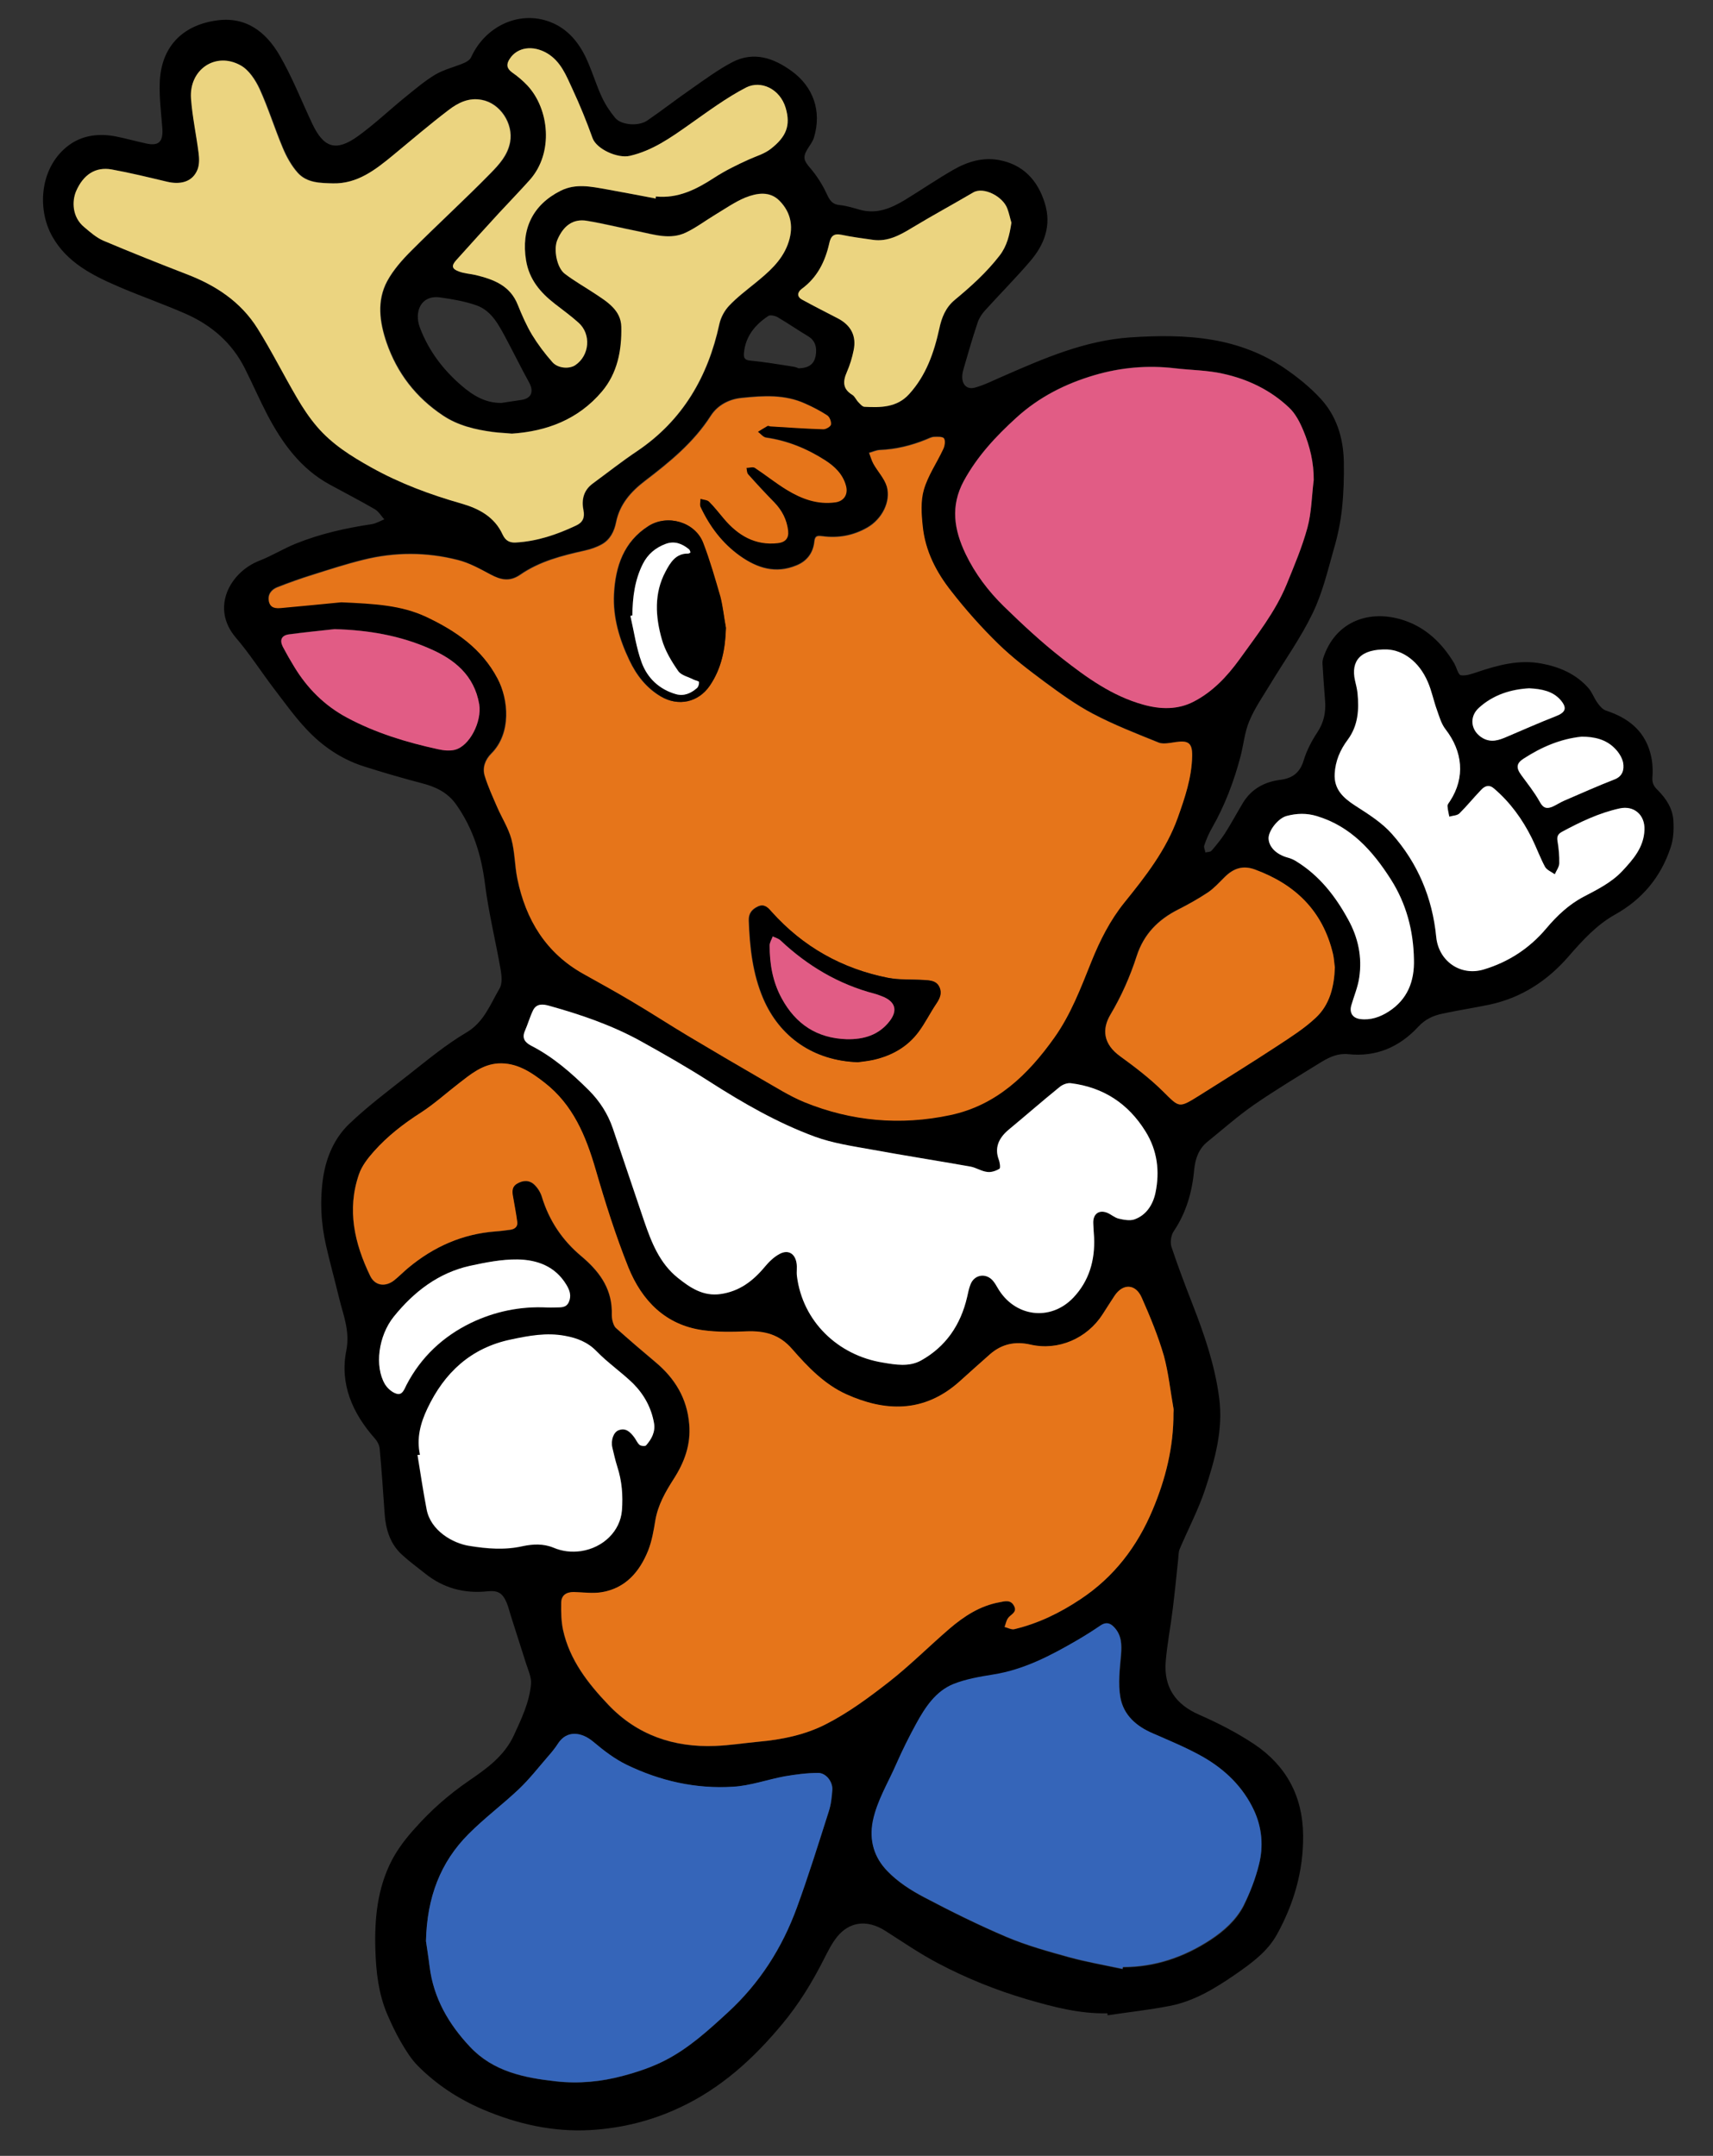 <?xml version="1.0" encoding="UTF-8" standalone="no"?>
<!-- Created with Inkscape (http://www.inkscape.org/) -->

<svg
   xmlns:dc="http://purl.org/dc/elements/1.1/"
   xmlns:cc="http://creativecommons.org/ns#"
   xmlns:rdf="http://www.w3.org/1999/02/22-rdf-syntax-ns#"
   xmlns:svg="http://www.w3.org/2000/svg"
   xmlns="http://www.w3.org/2000/svg"
   xmlns:sodipodi="http://sodipodi.sourceforge.net/DTD/sodipodi-0.dtd"
   xmlns:inkscape="http://www.inkscape.org/namespaces/inkscape"
   version="1.1"
   id="svg2"
   width="240"
   height="302"
   viewBox="0 0 240 302"
   sodipodi:docname="Horobe.svg"
   inkscape:version="0.92.3 (2405546, 2018-03-11)">
  <rect x="0" y="0" width="240" height="302" fill="#333333" stroke="none"/>
  <defs
     id="defs6" />
  <sodipodi:namedview
     pagecolor="#ffffff"
     bordercolor="#666666"
     borderopacity="1"
     objecttolerance="10"
     gridtolerance="10"
     guidetolerance="10"
     inkscape:pageopacity="0"
     inkscape:pageshadow="2"
     inkscape:window-width="1920"
     inkscape:window-height="1017"
     id="namedview4"
     showgrid="false"
     inkscape:zoom="2.210294"
     inkscape:cx="120"
     inkscape:cy="151"
     inkscape:window-x="-8"
     inkscape:window-y="-8"
     inkscape:window-maximized="1"
     inkscape:current-layer="svg2" />
  <g
     transform="matrix(2.317,0,0,2.353,3.54,-0.57)"
     id="XMLID_3_">
    <g
       id="g48">
      <path
         d="m 99.66,49.14 c 0.03,0.52 0,1.08 -0.17,1.56 -0.59,1.76 -1.72,3.09 -3.36,3.99 -1.11,0.61 -1.97,1.54 -2.8,2.48 -1.3,1.48 -2.89,2.49 -4.83,2.89 -0.93,0.19 -1.88,0.33 -2.81,0.53 -0.55,0.11 -1.04,0.33 -1.46,0.78 -1.14,1.21 -2.55,1.81 -4.23,1.63 -0.61,-0.06 -1.11,0.16 -1.6,0.45 -1.38,0.84 -2.77,1.66 -4.11,2.57 -0.98,0.67 -1.88,1.46 -2.8,2.19 -0.54,0.43 -0.74,1.01 -0.81,1.68 -0.12,1.32 -0.48,2.55 -1.24,3.66 -0.16,0.24 -0.22,0.65 -0.13,0.93 0.39,1.15 0.83,2.29 1.28,3.43 0.71,1.79 1.34,3.6 1.6,5.53 0.26,1.93 -0.26,3.71 -0.85,5.48 -0.41,1.21 -1.02,2.35 -1.53,3.53 -0.09,0.2 -0.07,0.44 -0.1,0.66 -0.1,0.96 -0.2,1.93 -0.32,2.89 -0.13,1.06 -0.34,2.1 -0.43,3.16 -0.12,1.52 0.58,2.54 2.01,3.16 1.16,0.5 2.31,1.08 3.36,1.77 1.91,1.27 2.92,3.08 2.94,5.42 0.02,2.12 -0.56,4.07 -1.58,5.89 -0.58,1.04 -1.56,1.73 -2.51,2.38 -1.22,0.83 -2.5,1.6 -3.97,1.88 -1.24,0.24 -2.51,0.37 -3.76,0.56 0,-0.04 -0.01,-0.08 -0.02,-0.12 -1.68,0.04 -3.28,-0.38 -4.88,-0.84 -1.86,-0.54 -3.65,-1.25 -5.36,-2.14 -1.1,-0.57 -2.12,-1.26 -3.17,-1.92 -1.21,-0.76 -2.23,-0.47 -2.89,0.3 -0.35,0.41 -0.6,0.92 -0.85,1.4 -0.7,1.36 -1.5,2.65 -2.49,3.82 -1.74,2.07 -3.71,3.84 -6.21,4.99 -1.73,0.8 -3.52,1.23 -5.38,1.34 -2.27,0.13 -4.44,-0.35 -6.54,-1.23 -1.49,-0.63 -2.8,-1.48 -3.93,-2.6 -0.4,-0.4 -0.72,-0.91 -1.01,-1.4 -0.32,-0.54 -0.59,-1.11 -0.84,-1.68 -0.52,-1.21 -0.67,-2.51 -0.71,-3.81 -0.06,-1.86 0.12,-3.68 1,-5.35 0.37,-0.69 0.87,-1.33 1.41,-1.91 0.95,-1.06 2.02,-1.98 3.21,-2.79 1.08,-0.73 2.18,-1.48 2.77,-2.76 0.45,-0.97 0.92,-1.93 1.02,-3.01 0.04,-0.4 -0.17,-0.84 -0.3,-1.24 -0.3,-0.94 -0.61,-1.87 -0.91,-2.81 -0.09,-0.27 -0.15,-0.54 -0.26,-0.8 -0.25,-0.59 -0.54,-0.75 -1.18,-0.68 -1.39,0.14 -2.65,-0.19 -3.75,-1.06 -0.47,-0.37 -0.95,-0.71 -1.39,-1.11 -0.72,-0.64 -0.99,-1.5 -1.06,-2.44 -0.09,-1.3 -0.18,-2.6 -0.3,-3.89 -0.02,-0.21 -0.15,-0.45 -0.3,-0.61 -1.34,-1.49 -2.12,-3.23 -1.72,-5.21 0.24,-1.19 -0.19,-2.14 -0.44,-3.17 -0.25,-1.02 -0.53,-2.02 -0.77,-3.04 -0.32,-1.37 -0.4,-2.76 -0.18,-4.16 0.19,-1.19 0.69,-2.3 1.54,-3.11 1.14,-1.08 2.42,-2.02 3.67,-2.99 1.11,-0.86 2.21,-1.76 3.43,-2.47 1.08,-0.62 1.45,-1.68 2.02,-2.63 0.17,-0.28 0.13,-0.74 0.07,-1.09 -0.3,-1.71 -0.73,-3.4 -0.95,-5.12 -0.22,-1.73 -0.72,-3.32 -1.75,-4.75 -0.52,-0.72 -1.24,-1.05 -2.07,-1.26 -1.2,-0.31 -2.39,-0.65 -3.56,-1.02 C 19.08,45.42 17.93,44.64 16.97,43.62 16.25,42.86 15.64,42.01 15,41.19 14.24,40.2 13.55,39.14 12.73,38.2 c -1.54,-1.78 -0.34,-3.89 1.41,-4.57 0.76,-0.29 1.46,-0.72 2.21,-1.02 1.48,-0.59 3.03,-0.93 4.59,-1.16 0.27,-0.04 0.52,-0.19 0.77,-0.29 -0.19,-0.2 -0.34,-0.47 -0.57,-0.6 -0.89,-0.51 -1.82,-0.98 -2.73,-1.47 -1.75,-0.94 -2.86,-2.45 -3.77,-4.15 -0.48,-0.91 -0.9,-1.86 -1.37,-2.78 C 12.5,20.66 11.28,19.62 9.76,18.95 8.39,18.35 6.96,17.87 5.58,17.28 4.03,16.62 2.52,15.86 1.64,14.33 0.67,12.64 0.9,10.13 2.66,8.87 3.49,8.28 4.49,8.17 5.5,8.37 6.1,8.49 6.69,8.65 7.29,8.78 8.06,8.95 8.34,8.7 8.29,7.9 8.22,6.98 8.1,6.09 8.13,5.2 8.19,3.1 9.43,1.78 11.5,1.47 c 1.82,-0.28 3.04,0.65 3.88,2.07 0.76,1.29 1.32,2.7 1.97,4.06 0.69,1.44 1.43,1.69 2.75,0.76 1.02,-0.72 1.94,-1.59 2.92,-2.37 0.58,-0.46 1.15,-0.94 1.78,-1.31 0.52,-0.3 1.13,-0.44 1.69,-0.67 0.18,-0.07 0.4,-0.2 0.47,-0.36 0.93,-2.01 3.25,-2.94 5.2,-1.91 0.93,0.5 1.51,1.35 1.91,2.31 0.28,0.65 0.49,1.33 0.79,1.96 0.21,0.45 0.49,0.87 0.81,1.25 0.36,0.43 1.4,0.52 1.94,0.16 0.92,-0.62 1.8,-1.3 2.73,-1.93 0.78,-0.54 1.56,-1.1 2.4,-1.54 1.3,-0.67 2.51,-0.26 3.61,0.53 1.31,0.94 1.81,2.38 1.35,3.92 -0.07,0.26 -0.26,0.49 -0.41,0.73 -0.29,0.48 -0.2,0.69 0.16,1.1 0.4,0.46 0.75,0.99 1.01,1.55 0.18,0.38 0.33,0.63 0.78,0.67 0.42,0.04 0.83,0.17 1.23,0.28 1.02,0.28 1.89,-0.09 2.73,-0.59 0.98,-0.59 1.93,-1.23 2.92,-1.79 0.85,-0.48 1.78,-0.76 2.76,-0.58 1.44,0.26 2.34,1.19 2.77,2.57 0.42,1.33 -0.03,2.48 -0.9,3.47 -0.87,1 -1.82,1.94 -2.72,2.92 -0.19,0.2 -0.35,0.45 -0.44,0.71 -0.3,0.88 -0.56,1.76 -0.82,2.65 -0.05,0.17 -0.1,0.33 -0.11,0.5 -0.04,0.53 0.26,0.86 0.76,0.73 0.59,-0.16 1.16,-0.45 1.73,-0.69 2.46,-1.06 4.91,-2.11 7.65,-2.3 1.68,-0.11 3.35,-0.13 5.01,0.15 1.53,0.26 2.98,0.79 4.27,1.64 0.81,0.54 1.6,1.16 2.26,1.87 0.95,1.02 1.36,2.32 1.39,3.71 0.02,0.94 -0.01,1.89 -0.11,2.82 -0.09,0.82 -0.26,1.64 -0.5,2.43 -0.37,1.29 -0.69,2.62 -1.28,3.81 -0.71,1.45 -1.68,2.79 -2.53,4.17 -0.45,0.74 -0.96,1.45 -1.29,2.23 -0.29,0.67 -0.35,1.42 -0.54,2.13 -0.4,1.49 -0.95,2.92 -1.73,4.26 -0.19,0.32 -0.34,0.68 -0.46,1.03 -0.04,0.11 0.05,0.28 0.07,0.41 0.13,-0.03 0.3,-0.02 0.37,-0.1 0.29,-0.33 0.57,-0.67 0.81,-1.03 0.38,-0.59 0.72,-1.21 1.09,-1.82 0.52,-0.84 1.31,-1.25 2.25,-1.37 0.73,-0.09 1.19,-0.41 1.42,-1.15 0.18,-0.59 0.48,-1.16 0.83,-1.68 0.39,-0.58 0.52,-1.19 0.47,-1.86 -0.06,-0.75 -0.12,-1.5 -0.16,-2.25 -0.01,-0.18 0.06,-0.37 0.13,-0.54 0.76,-1.95 2.7,-2.67 4.73,-2.04 1.37,0.43 2.36,1.36 3.1,2.57 0.02,0.03 0.03,0.06 0.04,0.08 0.12,0.22 0.21,0.61 0.36,0.64 0.3,0.05 0.64,-0.07 0.95,-0.17 1.29,-0.43 2.58,-0.78 3.96,-0.52 1.07,0.2 2.04,0.61 2.79,1.43 0.24,0.26 0.36,0.62 0.57,0.91 0.14,0.19 0.32,0.4 0.53,0.46 1.26,0.41 2.25,1.13 2.64,2.44 0.15,0.48 0.19,1.02 0.15,1.52 -0.03,0.36 0.1,0.56 0.32,0.77 0.53,0.52 0.92,1.12 0.95,1.86 z m -1.75,0.51 c 0.04,-0.89 -0.63,-1.46 -1.5,-1.28 -1.25,0.27 -2.39,0.8 -3.51,1.4 -0.21,0.11 -0.31,0.25 -0.26,0.52 0.07,0.45 0.12,0.91 0.11,1.36 -0.01,0.22 -0.17,0.43 -0.27,0.64 -0.2,-0.15 -0.48,-0.25 -0.59,-0.44 -0.3,-0.55 -0.51,-1.15 -0.8,-1.71 -0.57,-1.13 -1.3,-2.14 -2.28,-2.95 -0.3,-0.26 -0.56,-0.16 -0.78,0.07 -0.45,0.46 -0.85,0.96 -1.32,1.41 -0.14,0.13 -0.4,0.13 -0.61,0.19 -0.04,-0.21 -0.1,-0.43 -0.11,-0.64 0,-0.09 0.09,-0.19 0.15,-0.29 0.94,-1.41 0.76,-2.96 -0.26,-4.27 -0.25,-0.32 -0.37,-0.75 -0.52,-1.14 -0.2,-0.56 -0.32,-1.15 -0.56,-1.69 -0.54,-1.23 -1.51,-1.88 -2.44,-1.93 -1.63,-0.05 -2.23,0.68 -1.96,1.85 0.06,0.24 0.12,0.49 0.15,0.74 0.1,0.99 0.04,1.94 -0.59,2.78 -0.45,0.6 -0.75,1.27 -0.79,2.03 -0.05,0.92 0.51,1.43 1.23,1.89 0.78,0.5 1.62,1.01 2.23,1.69 1.56,1.73 2.45,3.8 2.68,6.14 0.15,1.44 1.48,2.34 2.87,1.93 1.49,-0.44 2.76,-1.25 3.78,-2.44 0.65,-0.76 1.36,-1.43 2.26,-1.89 0.83,-0.43 1.68,-0.84 2.34,-1.53 0.67,-0.69 1.31,-1.4 1.35,-2.44 z M 96.1,46.64 c 0.49,-0.19 0.58,-0.59 0.51,-0.99 -0.05,-0.3 -0.26,-0.61 -0.48,-0.84 -0.54,-0.57 -1.26,-0.72 -2.03,-0.72 -1.28,0.13 -2.44,0.62 -3.51,1.31 -0.43,0.28 -0.46,0.54 -0.15,0.96 0.39,0.52 0.82,1.04 1.13,1.61 0.22,0.39 0.44,0.44 0.79,0.28 0.24,-0.11 0.47,-0.26 0.71,-0.36 1.01,-0.42 2.01,-0.86 3.03,-1.25 z m -3.57,-3.75 c 0.61,-0.23 0.73,-0.48 0.3,-0.98 -0.46,-0.53 -1.12,-0.65 -1.89,-0.7 -1.08,0.06 -2.16,0.36 -3.05,1.17 -0.61,0.56 -0.47,1.4 0.25,1.8 0.51,0.28 0.97,0.12 1.44,-0.08 0.98,-0.4 1.95,-0.83 2.95,-1.21 z M 82.45,60.45 c 1.13,-0.72 1.56,-1.8 1.52,-3.1 -0.03,-1.71 -0.46,-3.32 -1.39,-4.76 -1.1,-1.7 -2.41,-3.15 -4.46,-3.76 -0.64,-0.19 -1.23,-0.17 -1.84,-0.01 -0.54,0.14 -1.12,0.9 -1.09,1.36 0.03,0.5 0.48,0.93 1.13,1.11 0.2,0.06 0.39,0.13 0.56,0.24 1.38,0.84 2.35,2.05 3.12,3.45 0.6,1.08 0.85,2.25 0.67,3.47 -0.09,0.55 -0.31,1.08 -0.47,1.62 -0.13,0.45 0.06,0.78 0.53,0.84 0.63,0.08 1.2,-0.12 1.72,-0.46 z M 79.18,57.83 C 79.14,57.57 79.13,57.3 79.07,57.04 78.45,54.46 76.78,52.89 74.35,52 c -0.74,-0.27 -1.31,-0.06 -1.83,0.45 -0.33,0.32 -0.63,0.66 -1.01,0.91 -0.57,0.38 -1.18,0.72 -1.8,1.02 -1.21,0.59 -2.08,1.46 -2.51,2.77 -0.4,1.22 -0.92,2.38 -1.59,3.49 -0.52,0.87 -0.44,1.75 0.59,2.48 0.9,0.65 1.8,1.32 2.59,2.09 0.99,0.97 0.94,1.02 2.15,0.27 1.6,-0.99 3.2,-1.97 4.78,-2.99 0.8,-0.52 1.62,-1.02 2.31,-1.67 0.85,-0.77 1.12,-1.85 1.15,-2.99 z M 77.91,28.82 c 0.01,-1.03 -0.23,-2.01 -0.62,-2.93 -0.21,-0.5 -0.48,-1.02 -0.86,-1.38 -1.13,-1.06 -2.52,-1.71 -4.02,-2.03 -0.95,-0.2 -1.93,-0.2 -2.89,-0.32 -1.65,-0.2 -3.29,-0.05 -4.87,0.41 -1.75,0.5 -3.35,1.3 -4.72,2.53 -1.24,1.11 -2.36,2.29 -3.18,3.77 -0.83,1.5 -0.59,2.92 0.11,4.34 0.58,1.18 1.37,2.22 2.31,3.12 1.13,1.09 2.29,2.15 3.53,3.1 1.49,1.15 3.03,2.24 4.89,2.75 1.04,0.29 2.1,0.32 3.07,-0.18 1.13,-0.58 2.01,-1.5 2.76,-2.51 1.04,-1.43 2.16,-2.81 2.85,-4.46 0.46,-1.11 0.95,-2.22 1.26,-3.38 0.25,-0.9 0.26,-1.88 0.38,-2.83 z m -3.31,82.42 c 0.28,-1.08 0.18,-2.21 -0.3,-3.22 -0.65,-1.39 -1.74,-2.43 -3.07,-3.16 -0.97,-0.54 -2.01,-0.96 -3.03,-1.4 -1,-0.43 -1.78,-1.1 -1.97,-2.16 -0.14,-0.82 -0.04,-1.68 0.04,-2.51 0.05,-0.62 0.04,-1.19 -0.42,-1.66 -0.24,-0.25 -0.49,-0.3 -0.8,-0.1 -0.47,0.31 -0.95,0.61 -1.43,0.89 -1.6,0.91 -3.22,1.75 -5.07,2.04 -0.82,0.13 -1.66,0.26 -2.42,0.57 -1.07,0.42 -1.7,1.37 -2.23,2.34 -0.44,0.8 -0.85,1.61 -1.22,2.43 -0.5,1.11 -1.15,2.15 -1.41,3.37 -0.25,1.18 0.09,2.19 0.87,2.98 0.62,0.64 1.42,1.14 2.22,1.56 1.64,0.85 3.3,1.66 5,2.37 1.23,0.51 2.52,0.86 3.8,1.21 1.05,0.28 2.13,0.46 3.2,0.69 0.01,-0.04 0.02,-0.08 0.03,-0.11 1.93,0 3.69,-0.59 5.3,-1.63 0.81,-0.52 1.54,-1.17 1.99,-2.02 0.38,-0.8 0.71,-1.63 0.92,-2.48 z m -4.04,-66 c 0.02,-0.76 -0.22,-0.93 -0.99,-0.82 -0.33,0.05 -0.72,0.13 -1.02,0.02 -1.36,-0.53 -2.72,-1.06 -4.01,-1.73 -1.02,-0.52 -1.97,-1.21 -2.91,-1.89 -0.97,-0.71 -1.95,-1.43 -2.81,-2.27 -1.01,-0.97 -1.96,-2.02 -2.83,-3.12 -0.91,-1.13 -1.6,-2.41 -1.74,-3.89 -0.07,-0.72 -0.13,-1.5 0.07,-2.18 0.25,-0.84 0.78,-1.59 1.16,-2.39 0.09,-0.19 0.15,-0.49 0.06,-0.65 -0.07,-0.11 -0.4,-0.1 -0.61,-0.09 -0.17,0.01 -0.33,0.1 -0.48,0.16 -0.89,0.36 -1.82,0.58 -2.79,0.62 -0.22,0.01 -0.43,0.11 -0.65,0.17 0.09,0.22 0.15,0.45 0.26,0.65 0.26,0.45 0.67,0.86 0.81,1.35 0.26,0.9 -0.29,1.95 -1.18,2.45 -0.85,0.48 -1.76,0.64 -2.73,0.51 -0.28,-0.04 -0.44,-0.03 -0.47,0.32 -0.07,0.68 -0.45,1.17 -1.08,1.42 -1.24,0.5 -2.35,0.17 -3.41,-0.56 -1.07,-0.75 -1.83,-1.75 -2.39,-2.91 -0.06,-0.13 -0.01,-0.33 -0.01,-0.5 0.18,0.06 0.4,0.06 0.52,0.17 0.32,0.32 0.6,0.68 0.9,1.02 0.85,0.99 1.88,1.6 3.25,1.45 0.46,-0.05 0.68,-0.29 0.63,-0.74 -0.07,-0.67 -0.37,-1.22 -0.84,-1.69 -0.54,-0.55 -1.06,-1.11 -1.58,-1.67 -0.08,-0.09 -0.07,-0.25 -0.1,-0.38 0.17,-0.01 0.39,-0.08 0.51,0 0.65,0.42 1.27,0.91 1.93,1.31 0.89,0.54 1.86,0.89 2.94,0.74 0.51,-0.07 0.78,-0.46 0.64,-0.98 -0.19,-0.7 -0.69,-1.16 -1.26,-1.52 -1.1,-0.69 -2.28,-1.17 -3.58,-1.35 -0.18,-0.03 -0.33,-0.22 -0.49,-0.35 0.2,-0.12 0.39,-0.25 0.59,-0.35 0.04,-0.02 0.12,0.02 0.18,0.03 1.06,0.06 2.13,0.14 3.19,0.17 0.16,0.01 0.44,-0.15 0.46,-0.28 0.03,-0.17 -0.08,-0.45 -0.22,-0.54 -0.42,-0.27 -0.87,-0.5 -1.33,-0.7 -1.24,-0.56 -2.54,-0.47 -3.84,-0.34 -0.74,0.07 -1.45,0.42 -1.87,1.06 -1.04,1.6 -2.49,2.76 -3.98,3.88 -0.85,0.64 -1.53,1.39 -1.75,2.47 -0.11,0.54 -0.36,1.02 -0.85,1.3 -0.32,0.18 -0.69,0.3 -1.05,0.38 -1.37,0.3 -2.73,0.64 -3.9,1.44 -0.63,0.43 -1.18,0.31 -1.79,-0.02 -0.63,-0.33 -1.28,-0.69 -1.97,-0.86 -1.9,-0.48 -3.82,-0.48 -5.73,-0.01 -1.03,0.25 -2.05,0.58 -3.06,0.89 -0.72,0.22 -1.43,0.47 -2.13,0.74 -0.36,0.14 -0.6,0.43 -0.51,0.85 0.09,0.4 0.42,0.41 0.75,0.38 1.34,-0.12 2.68,-0.25 3.62,-0.34 2.02,0.09 3.62,0.17 5.14,0.87 1.79,0.83 3.35,1.88 4.31,3.67 0.67,1.24 0.85,3.26 -0.37,4.47 -0.37,0.36 -0.56,0.85 -0.4,1.34 0.2,0.64 0.49,1.25 0.76,1.87 0.28,0.63 0.67,1.23 0.85,1.88 0.21,0.76 0.2,1.58 0.36,2.36 0.51,2.45 1.74,4.42 3.98,5.66 0.99,0.54 1.98,1.08 2.95,1.65 1.15,0.67 2.27,1.39 3.41,2.06 1.46,0.86 2.92,1.7 4.39,2.54 0.86,0.49 1.71,1.03 2.62,1.39 2.85,1.15 5.8,1.4 8.82,0.77 2.79,-0.58 4.7,-2.4 6.29,-4.6 1,-1.38 1.6,-2.97 2.25,-4.54 0.51,-1.25 1.13,-2.46 1.99,-3.51 1.28,-1.56 2.53,-3.12 3.23,-5.05 0.45,-1.16 0.86,-2.37 0.89,-3.66 z m -1.13,39.13 c 0,-0.09 0.02,-0.19 0,-0.28 -0.19,-1.05 -0.3,-2.12 -0.59,-3.13 C 68.49,79.78 68,78.63 67.5,77.5 c -0.37,-0.83 -1.13,-0.85 -1.64,-0.11 -0.25,0.36 -0.49,0.73 -0.72,1.1 -0.93,1.45 -2.67,2.19 -4.36,1.81 -0.93,-0.21 -1.73,-0.04 -2.45,0.57 -0.61,0.53 -1.23,1.07 -1.83,1.61 -2.19,1.95 -4.59,1.78 -6.85,0.78 -1.33,-0.59 -2.34,-1.63 -3.28,-2.69 -0.77,-0.88 -1.67,-1.1 -2.76,-1.06 -0.89,0.03 -1.79,0.05 -2.66,-0.07 -2.25,-0.31 -3.68,-1.75 -4.49,-3.74 -0.78,-1.89 -1.4,-3.86 -1.98,-5.83 -0.59,-2 -1.37,-3.85 -3.08,-5.16 -0.83,-0.64 -1.7,-1.21 -2.81,-1.15 -0.97,0.06 -1.67,0.65 -2.4,1.2 -0.76,0.58 -1.48,1.22 -2.28,1.73 -1.04,0.66 -2.01,1.4 -2.84,2.31 -0.36,0.4 -0.72,0.86 -0.9,1.36 -0.74,2.11 -0.26,4.12 0.68,6.05 0.29,0.59 0.91,0.67 1.44,0.27 0.3,-0.23 0.56,-0.5 0.85,-0.74 1.54,-1.27 3.29,-2.04 5.3,-2.18 0.3,-0.02 0.59,-0.06 0.89,-0.1 0.27,-0.04 0.45,-0.19 0.41,-0.47 -0.06,-0.46 -0.15,-0.91 -0.23,-1.37 -0.06,-0.33 -0.15,-0.67 0.2,-0.89 0.36,-0.22 0.76,-0.25 1.08,0.06 0.19,0.19 0.36,0.45 0.44,0.71 0.44,1.42 1.24,2.59 2.38,3.53 1.02,0.85 1.81,1.83 1.85,3.24 0,0.19 -0.01,0.38 0.03,0.56 0.04,0.17 0.1,0.38 0.22,0.48 0.79,0.69 1.59,1.37 2.4,2.04 1.17,0.96 1.9,2.14 2.03,3.68 0.11,1.22 -0.3,2.28 -0.94,3.27 -0.5,0.77 -0.95,1.54 -1.11,2.47 -0.1,0.6 -0.2,1.22 -0.43,1.78 -0.52,1.28 -1.38,2.26 -2.82,2.49 -0.55,0.09 -1.12,0 -1.69,-0.01 -0.46,-0.01 -0.75,0.2 -0.75,0.65 -0.01,0.53 0,1.08 0.11,1.6 0.4,1.8 1.52,3.2 2.75,4.47 1.74,1.8 3.96,2.54 6.45,2.44 0.87,-0.03 1.75,-0.17 2.62,-0.25 1.41,-0.13 2.82,-0.42 4.07,-1.04 1.36,-0.68 2.62,-1.6 3.83,-2.53 1.27,-0.98 2.43,-2.12 3.65,-3.16 0.88,-0.74 1.84,-1.36 3.01,-1.57 0.35,-0.07 0.7,-0.17 0.9,0.23 0.19,0.37 -0.21,0.48 -0.37,0.71 -0.11,0.15 -0.14,0.35 -0.21,0.53 0.2,0.05 0.41,0.17 0.59,0.13 1.45,-0.34 2.77,-0.97 4.01,-1.79 2.02,-1.32 3.42,-3.13 4.35,-5.31 0.79,-1.84 1.28,-3.76 1.27,-5.77 z M 68.34,71.26 c 0.27,-1.28 0.12,-2.52 -0.6,-3.66 -1.06,-1.67 -2.56,-2.63 -4.51,-2.87 -0.22,-0.03 -0.51,0.08 -0.69,0.23 -1.04,0.83 -2.05,1.7 -3.08,2.54 -0.65,0.53 -0.84,1.11 -0.6,1.76 0.07,0.18 0.12,0.52 0.05,0.56 -0.22,0.13 -0.51,0.22 -0.75,0.19 -0.35,-0.04 -0.67,-0.26 -1.02,-0.32 -2.01,-0.35 -4.02,-0.66 -6.02,-1.02 -1.14,-0.2 -2.31,-0.37 -3.38,-0.76 -2.25,-0.82 -4.33,-2 -6.37,-3.28 -1.36,-0.85 -2.77,-1.65 -4.18,-2.42 -1.74,-0.95 -3.61,-1.57 -5.51,-2.09 -0.4,-0.11 -0.78,-0.14 -0.98,0.28 -0.19,0.39 -0.31,0.82 -0.49,1.22 -0.19,0.43 0.01,0.68 0.37,0.87 1.34,0.67 2.45,1.63 3.5,2.66 0.65,0.64 1.15,1.4 1.45,2.27 0.63,1.84 1.26,3.68 1.89,5.51 0.44,1.27 0.94,2.51 2.03,3.38 0.76,0.6 1.54,1.12 2.6,0.97 1.13,-0.16 1.95,-0.77 2.66,-1.61 0.26,-0.3 0.57,-0.6 0.91,-0.78 0.52,-0.26 0.94,-0.01 1.02,0.56 0.04,0.24 -0.01,0.5 0.02,0.75 0.34,2.72 2.49,4.73 5.19,5.16 0.77,0.13 1.59,0.27 2.31,-0.12 1.5,-0.82 2.4,-2.12 2.79,-3.77 0.06,-0.26 0.11,-0.52 0.21,-0.77 0.24,-0.59 0.96,-0.69 1.37,-0.19 0.1,0.12 0.18,0.25 0.26,0.39 1.01,1.75 3.19,2.05 4.59,0.59 0.95,-0.99 1.31,-2.22 1.25,-3.58 -0.02,-0.28 -0.04,-0.57 -0.05,-0.85 -0.02,-0.55 0.35,-0.82 0.86,-0.61 0.23,0.09 0.43,0.28 0.67,0.34 0.31,0.07 0.67,0.14 0.95,0.05 0.74,-0.24 1.13,-0.88 1.28,-1.58 z M 59.63,13.5 c -0.08,-0.26 -0.14,-0.56 -0.25,-0.85 -0.26,-0.72 -1.43,-1.31 -2.05,-0.95 -1.21,0.7 -2.45,1.37 -3.66,2.08 -0.75,0.45 -1.5,0.86 -2.41,0.74 -0.63,-0.09 -1.27,-0.17 -1.9,-0.3 -0.48,-0.1 -0.65,0.1 -0.74,0.53 -0.24,1.08 -0.73,2.02 -1.66,2.69 -0.28,0.2 -0.3,0.47 0.02,0.64 0.71,0.39 1.44,0.75 2.17,1.12 0.78,0.4 1.12,1.03 0.95,1.89 -0.09,0.44 -0.22,0.88 -0.41,1.3 -0.25,0.56 -0.26,1.01 0.33,1.36 0.15,0.09 0.23,0.3 0.36,0.43 0.11,0.11 0.24,0.27 0.37,0.28 0.98,0.05 1.96,0.05 2.7,-0.75 1.02,-1.11 1.51,-2.47 1.83,-3.91 0.14,-0.65 0.38,-1.25 0.93,-1.7 0.98,-0.8 1.93,-1.64 2.72,-2.65 0.43,-0.56 0.59,-1.22 0.7,-1.95 z M 48.8,106.81 c 0.04,-0.48 -0.37,-1.01 -0.85,-1.02 -0.67,0 -1.36,0.09 -2.03,0.21 -1.04,0.19 -2.08,0.56 -3.12,0.62 -2.25,0.14 -4.41,-0.35 -6.44,-1.31 -0.71,-0.34 -1.37,-0.84 -1.99,-1.35 -0.76,-0.63 -1.64,-0.71 -2.15,0.08 -0.17,0.26 -0.37,0.5 -0.58,0.74 -0.59,0.67 -1.14,1.37 -1.79,1.98 -0.98,0.92 -2.08,1.72 -3.04,2.67 -1.71,1.69 -2.52,3.78 -2.58,6.38 0.06,0.37 0.15,0.95 0.22,1.52 0.24,1.88 1.16,3.43 2.44,4.77 1.41,1.49 3.29,1.85 5.22,2.06 1.37,0.15 2.72,0.02 4.04,-0.33 0.87,-0.23 1.75,-0.52 2.56,-0.93 1.42,-0.72 2.6,-1.78 3.78,-2.85 1.92,-1.73 3.28,-3.83 4.17,-6.24 0.7,-1.88 1.3,-3.79 1.92,-5.7 0.14,-0.42 0.19,-0.87 0.22,-1.3 z M 47.79,21.45 C 47.9,20.89 47.73,20.5 47.37,20.28 46.74,19.91 46.14,19.5 45.5,19.13 c -0.16,-0.09 -0.46,-0.16 -0.58,-0.07 -0.78,0.51 -1.36,1.19 -1.46,2.17 -0.03,0.3 0.02,0.45 0.38,0.48 0.87,0.08 1.73,0.23 2.6,0.36 0.15,0.02 0.29,0.09 0.33,0.1 0.63,-0.02 0.92,-0.26 1.02,-0.72 z M 46.11,14.8 c 0.37,-0.96 0.24,-1.87 -0.49,-2.61 -0.59,-0.59 -1.36,-0.47 -2.04,-0.2 -0.65,0.26 -1.24,0.67 -1.84,1.03 -0.59,0.35 -1.15,0.77 -1.77,1.06 -0.94,0.45 -1.91,0.12 -2.86,-0.07 -1.04,-0.2 -2.08,-0.46 -3.12,-0.63 -0.84,-0.13 -1.42,0.28 -1.79,1.14 -0.24,0.56 -0.04,1.65 0.45,2.01 0.58,0.43 1.21,0.78 1.8,1.17 0.75,0.49 1.6,0.99 1.62,1.99 0.03,1.39 -0.23,2.76 -1.18,3.86 -1.44,1.66 -3.34,2.36 -5.44,2.5 -0.41,-0.04 -0.79,-0.05 -1.16,-0.1 -1.06,-0.14 -2.09,-0.38 -3.01,-0.98 -1.62,-1.07 -2.77,-2.51 -3.41,-4.34 -0.43,-1.22 -0.6,-2.48 0.04,-3.66 0.37,-0.67 0.91,-1.27 1.46,-1.81 1.58,-1.56 3.24,-3.06 4.81,-4.63 0.5,-0.5 1.02,-1.04 1.16,-1.83 0.21,-1.11 -0.61,-2.32 -1.71,-2.52 -0.79,-0.15 -1.43,0.17 -2,0.6 -1.15,0.86 -2.25,1.79 -3.37,2.7 -1.07,0.86 -2.15,1.7 -3.62,1.67 C 17.87,11.13 17.06,11.13 16.5,10.52 16.12,10.1 15.83,9.57 15.6,9.05 15.1,7.88 14.73,6.67 14.19,5.52 13.94,5 13.54,4.41 13.05,4.14 11.54,3.3 9.93,4.37 10.04,6.1 c 0.07,1.09 0.32,2.17 0.46,3.26 0.04,0.32 0.05,0.67 -0.06,0.96 -0.31,0.79 -1.09,0.92 -1.85,0.74 -1.11,-0.26 -2.23,-0.53 -3.35,-0.73 -0.97,-0.17 -1.72,0.3 -2.15,1.3 -0.25,0.58 -0.25,1.54 0.5,2.14 0.36,0.3 0.73,0.62 1.15,0.8 1.66,0.69 3.34,1.35 5.02,1.99 1.76,0.67 3.29,1.64 4.31,3.25 0.85,1.34 1.57,2.75 2.38,4.12 0.35,0.59 0.74,1.17 1.19,1.69 0.91,1.06 2.08,1.78 3.3,2.45 1.73,0.95 3.56,1.62 5.45,2.15 1.06,0.3 2,0.79 2.49,1.84 0.18,0.4 0.45,0.5 0.8,0.48 1.28,-0.07 2.49,-0.47 3.64,-1.01 0.4,-0.18 0.54,-0.46 0.45,-0.91 -0.13,-0.63 0,-1.19 0.56,-1.59 0.9,-0.65 1.78,-1.33 2.7,-1.94 2.74,-1.82 4.27,-4.41 4.96,-7.57 0.09,-0.39 0.31,-0.79 0.59,-1.08 0.47,-0.49 1.03,-0.9 1.57,-1.34 0.79,-0.65 1.58,-1.3 1.96,-2.3 z M 45.1,9.09 C 46,8.39 46.3,7.73 45.97,6.66 45.62,5.53 44.47,5.01 43.6,5.45 42.38,6.08 41.26,6.9 40.13,7.68 39.02,8.45 37.92,9.21 36.57,9.52 35.83,9.69 34.55,9.12 34.31,8.46 33.95,7.47 33.54,6.5 33.1,5.55 32.73,4.75 32.4,3.9 31.56,3.41 30.71,2.92 29.76,3.04 29.3,3.75 c -0.2,0.31 -0.19,0.56 0.14,0.8 0.33,0.23 0.65,0.49 0.93,0.78 1.32,1.39 1.61,4.02 0.14,5.63 -0.61,0.67 -1.25,1.32 -1.87,1.98 -0.87,0.93 -1.73,1.86 -2.58,2.8 -0.29,0.32 -0.26,0.51 0.16,0.66 0.33,0.12 0.7,0.13 1.04,0.22 1.08,0.26 2.07,0.62 2.53,1.77 0.25,0.61 0.52,1.22 0.86,1.78 0.36,0.58 0.78,1.13 1.24,1.64 0.34,0.37 1.02,0.41 1.38,0.17 0.86,-0.58 0.97,-1.85 0.19,-2.53 -0.46,-0.4 -0.96,-0.76 -1.44,-1.13 -0.87,-0.66 -1.54,-1.44 -1.73,-2.58 -0.31,-1.86 0.41,-3.31 2.09,-4.14 0.91,-0.45 1.84,-0.25 2.76,-0.09 1,0.18 1.99,0.37 2.99,0.55 0,-0.04 0.01,-0.08 0.01,-0.12 1.34,0.13 2.44,-0.42 3.52,-1.11 0.67,-0.43 1.39,-0.78 2.12,-1.1 0.44,-0.2 0.91,-0.32 1.32,-0.64 z m -7.56,77.2 c 0.33,-0.37 0.57,-0.81 0.48,-1.32 -0.16,-0.92 -0.61,-1.72 -1.28,-2.35 -0.7,-0.67 -1.52,-1.22 -2.2,-1.91 -0.54,-0.55 -1.17,-0.78 -1.9,-0.92 -1.12,-0.21 -2.2,-0.01 -3.3,0.22 -2.41,0.5 -4.01,1.97 -5.04,4.12 -0.41,0.85 -0.66,1.76 -0.44,2.74 -0.05,0 -0.1,0.01 -0.15,0.01 0.18,1.08 0.34,2.16 0.55,3.23 0.25,1.28 1.6,2.03 2.58,2.18 1.06,0.17 2.14,0.26 3.22,0.02 0.63,-0.14 1.26,-0.17 1.88,0.09 0.53,0.22 1.08,0.28 1.66,0.2 1.34,-0.2 2.37,-1.19 2.47,-2.42 0.07,-0.89 0,-1.76 -0.28,-2.6 -0.12,-0.37 -0.21,-0.76 -0.3,-1.14 -0.1,-0.44 0.07,-0.91 0.37,-1.03 0.44,-0.17 0.71,0.09 0.95,0.41 0.11,0.15 0.19,0.34 0.33,0.46 0.09,0.05 0.34,0.07 0.4,0.01 z m -4.66,-8.54 c 0.15,-0.36 0.06,-0.68 -0.15,-1.02 -0.68,-1.11 -1.77,-1.49 -2.96,-1.5 -0.96,-0.01 -1.93,0.17 -2.87,0.38 -1.91,0.42 -3.4,1.54 -4.61,3.03 -0.93,1.14 -1.17,2.97 -0.53,4.02 0.15,0.24 0.42,0.48 0.69,0.56 0.37,0.11 0.48,-0.27 0.61,-0.52 0.89,-1.67 2.22,-2.89 3.89,-3.69 1.44,-0.69 2.99,-1.01 4.62,-0.93 0.14,0 0.3,0.01 0.46,0 0.31,-0.02 0.68,0.06 0.85,-0.33 z m -2.87,-53.7 c 0.6,-0.09 0.76,-0.5 0.45,-1.05 -0.48,-0.86 -0.92,-1.74 -1.39,-2.61 -0.44,-0.8 -0.87,-1.65 -1.79,-1.97 -0.7,-0.24 -1.45,-0.37 -2.19,-0.47 -1.16,-0.16 -1.59,0.84 -1.23,1.79 0.53,1.38 1.4,2.51 2.52,3.46 0.71,0.6 1.45,1.04 2.41,1.03 0.41,-0.06 0.82,-0.12 1.22,-0.18 z m -4.03,20.83 c 0.89,-0.22 1.64,-1.68 1.47,-2.71 -0.3,-1.73 -1.51,-2.68 -2.97,-3.31 -1.83,-0.8 -3.78,-1.11 -5.78,-1.17 -0.92,0.1 -1.84,0.19 -2.75,0.31 -0.45,0.06 -0.58,0.33 -0.38,0.73 0.21,0.42 0.45,0.82 0.7,1.21 0.79,1.28 1.84,2.31 3.17,3.01 1.74,0.92 3.62,1.48 5.53,1.89 0.32,0.07 0.69,0.11 1.01,0.04 z"
         id="path4"
         inkscape:connector-curvature="0" />
      <path
         class="st0"
         d="m 96.41,48.37 c 0.87,-0.19 1.54,0.39 1.5,1.28 -0.04,1.04 -0.68,1.75 -1.34,2.45 -0.66,0.69 -1.51,1.1 -2.34,1.53 -0.89,0.46 -1.61,1.13 -2.26,1.89 -1.02,1.19 -2.29,2 -3.78,2.44 -1.39,0.41 -2.72,-0.48 -2.87,-1.93 -0.23,-2.34 -1.12,-4.41 -2.68,-6.14 -0.61,-0.68 -1.44,-1.19 -2.23,-1.69 -0.72,-0.46 -1.28,-0.97 -1.23,-1.89 0.04,-0.76 0.33,-1.43 0.79,-2.03 0.63,-0.84 0.69,-1.79 0.59,-2.78 -0.03,-0.25 -0.09,-0.49 -0.15,-0.74 -0.27,-1.17 0.33,-1.9 1.96,-1.85 0.93,0.05 1.9,0.69 2.44,1.93 0.24,0.54 0.35,1.13 0.56,1.69 0.14,0.39 0.26,0.82 0.52,1.14 1.02,1.3 1.2,2.85 0.26,4.27 -0.06,0.09 -0.15,0.19 -0.15,0.28 0.01,0.21 0.07,0.43 0.11,0.64 0.2,-0.06 0.47,-0.06 0.61,-0.19 0.46,-0.45 0.87,-0.95 1.32,-1.41 0.22,-0.23 0.48,-0.33 0.78,-0.07 0.97,0.82 1.71,1.82 2.28,2.95 0.28,0.56 0.5,1.16 0.8,1.71 0.11,0.19 0.39,0.3 0.59,0.44 0.09,-0.21 0.26,-0.43 0.27,-0.64 0.01,-0.45 -0.03,-0.91 -0.11,-1.36 -0.04,-0.27 0.06,-0.41 0.26,-0.52 1.11,-0.59 2.25,-1.13 3.5,-1.4 z"
         id="path6"
         inkscape:connector-curvature="0"
         style="fill:#ffffff" />
      <path
         class="st0"
         d="m 96.62,45.65 c 0.07,0.4 -0.02,0.8 -0.51,0.99 -1.02,0.39 -2.02,0.83 -3.03,1.26 -0.24,0.1 -0.47,0.25 -0.71,0.36 -0.35,0.15 -0.58,0.11 -0.79,-0.28 -0.32,-0.57 -0.74,-1.08 -1.13,-1.61 -0.31,-0.42 -0.28,-0.69 0.15,-0.96 1.08,-0.69 2.23,-1.18 3.51,-1.31 0.77,0 1.49,0.16 2.03,0.72 0.22,0.22 0.42,0.53 0.48,0.83 z"
         id="path8"
         inkscape:connector-curvature="0"
         style="fill:#ffffff" />
      <path
         class="st0"
         d="m 92.83,41.91 c 0.43,0.49 0.31,0.75 -0.3,0.98 -0.99,0.38 -1.97,0.81 -2.95,1.22 -0.47,0.2 -0.93,0.36 -1.44,0.08 -0.72,-0.4 -0.86,-1.25 -0.25,-1.8 0.89,-0.8 1.97,-1.11 3.05,-1.17 0.77,0.04 1.42,0.17 1.89,0.69 z"
         id="path10"
         inkscape:connector-curvature="0"
         style="fill:#ffffff" />
      <path
         class="st0"
         d="m 83.97,57.36 c 0.04,1.3 -0.39,2.38 -1.52,3.1 -0.52,0.33 -1.1,0.53 -1.73,0.45 -0.47,-0.06 -0.67,-0.39 -0.53,-0.84 0.16,-0.54 0.39,-1.07 0.47,-1.62 0.19,-1.23 -0.06,-2.39 -0.67,-3.47 -0.77,-1.39 -1.74,-2.61 -3.12,-3.45 -0.17,-0.11 -0.36,-0.19 -0.56,-0.24 -0.65,-0.18 -1.1,-0.61 -1.13,-1.11 -0.03,-0.45 0.56,-1.22 1.09,-1.36 0.61,-0.16 1.21,-0.18 1.84,0.01 2.04,0.61 3.36,2.06 4.46,3.76 0.94,1.45 1.37,3.06 1.4,4.77 z"
         id="path12"
         inkscape:connector-curvature="0"
         style="fill:#ffffff" />
      <path
         class="st1"
         d="m 79.08,57.04 c 0.06,0.26 0.07,0.53 0.11,0.79 -0.04,1.13 -0.3,2.22 -1.15,3 -0.69,0.64 -1.51,1.15 -2.31,1.67 -1.58,1.02 -3.19,2 -4.78,2.99 -1.21,0.74 -1.16,0.69 -2.15,-0.27 -0.79,-0.77 -1.69,-1.45 -2.59,-2.09 -1.03,-0.73 -1.11,-1.62 -0.59,-2.48 0.67,-1.11 1.19,-2.27 1.59,-3.49 0.43,-1.31 1.31,-2.17 2.51,-2.77 0.62,-0.31 1.23,-0.65 1.8,-1.02 0.37,-0.25 0.68,-0.59 1.01,-0.91 0.52,-0.51 1.09,-0.72 1.83,-0.45 2.43,0.88 4.1,2.45 4.72,5.03 z"
         id="path14"
         inkscape:connector-curvature="0"
         style="fill:#e6751a" />
      <path
         class="st2"
         d="m 77.29,25.89 c 0.39,0.93 0.63,1.9 0.62,2.93 -0.12,0.95 -0.13,1.93 -0.38,2.84 -0.32,1.15 -0.8,2.27 -1.26,3.38 -0.69,1.65 -1.81,3.03 -2.85,4.46 -0.75,1.02 -1.62,1.93 -2.76,2.51 -0.97,0.5 -2.03,0.47 -3.07,0.18 -1.86,-0.51 -3.4,-1.6 -4.89,-2.75 -1.24,-0.95 -2.4,-2.02 -3.53,-3.1 -0.93,-0.9 -1.73,-1.93 -2.31,-3.12 -0.69,-1.43 -0.93,-2.84 -0.11,-4.34 0.82,-1.48 1.94,-2.66 3.18,-3.77 1.37,-1.23 2.97,-2.02 4.72,-2.53 1.59,-0.46 3.22,-0.6 4.87,-0.41 0.96,0.11 1.95,0.11 2.89,0.32 1.5,0.32 2.89,0.97 4.02,2.03 0.38,0.35 0.65,0.87 0.86,1.37 z"
         id="path16"
         inkscape:connector-curvature="0"
         style="fill:#e15c85" />
      <path
         class="st3"
         d="m 74.3,108.02 c 0.48,1.02 0.58,2.14 0.3,3.22 -0.21,0.84 -0.54,1.68 -0.94,2.45 -0.45,0.85 -1.18,1.49 -1.99,2.02 -1.61,1.04 -3.37,1.63 -5.3,1.63 -0.01,0.04 -0.02,0.07 -0.03,0.11 -1.07,-0.22 -2.15,-0.41 -3.2,-0.69 -1.28,-0.35 -2.58,-0.7 -3.8,-1.21 -1.7,-0.71 -3.36,-1.52 -5,-2.37 -0.8,-0.41 -1.6,-0.92 -2.22,-1.56 -0.78,-0.79 -1.11,-1.8 -0.87,-2.98 0.26,-1.22 0.92,-2.26 1.41,-3.37 0.37,-0.83 0.78,-1.64 1.22,-2.43 0.54,-0.97 1.17,-1.91 2.23,-2.34 0.76,-0.3 1.6,-0.44 2.42,-0.57 1.86,-0.29 3.48,-1.13 5.07,-2.04 0.49,-0.28 0.97,-0.58 1.43,-0.89 0.31,-0.2 0.56,-0.15 0.8,0.1 0.46,0.47 0.47,1.04 0.42,1.66 -0.07,0.84 -0.18,1.7 -0.04,2.51 0.19,1.07 0.97,1.74 1.97,2.16 1.02,0.44 2.06,0.86 3.03,1.4 1.34,0.76 2.43,1.8 3.09,3.19 z"
         id="path18"
         inkscape:connector-curvature="0"
         style="fill:#3565b9" />
      <path
         class="st1"
         d="m 69.57,44.42 c 0.76,-0.11 1,0.06 0.99,0.82 -0.02,1.29 -0.44,2.5 -0.87,3.69 -0.7,1.92 -1.95,3.49 -3.23,5.05 -0.86,1.05 -1.48,2.26 -1.99,3.51 -0.64,1.57 -1.25,3.16 -2.25,4.54 -1.59,2.2 -3.5,4.02 -6.29,4.6 C 52.92,67.26 49.96,67 47.11,65.86 46.2,65.49 45.35,64.95 44.49,64.47 43.02,63.63 41.56,62.79 40.1,61.93 38.96,61.26 37.84,60.54 36.69,59.87 35.72,59.3 34.72,58.76 33.74,58.22 31.49,56.98 30.27,55.01 29.76,52.56 29.6,51.78 29.61,50.96 29.4,50.2 c -0.18,-0.65 -0.57,-1.25 -0.85,-1.88 -0.27,-0.61 -0.56,-1.23 -0.76,-1.87 -0.16,-0.49 0.03,-0.98 0.4,-1.34 1.23,-1.21 1.04,-3.23 0.37,-4.47 -0.96,-1.79 -2.53,-2.84 -4.31,-3.67 -1.52,-0.7 -3.12,-0.78 -5.14,-0.87 -0.94,0.09 -2.28,0.22 -3.62,0.34 -0.33,0.03 -0.66,0.02 -0.75,-0.38 -0.09,-0.42 0.15,-0.71 0.51,-0.85 0.7,-0.27 1.41,-0.52 2.13,-0.74 1.02,-0.32 2.03,-0.64 3.06,-0.89 1.91,-0.47 3.83,-0.47 5.73,0.01 0.69,0.17 1.34,0.53 1.97,0.86 0.61,0.32 1.15,0.45 1.79,0.02 1.17,-0.8 2.53,-1.14 3.9,-1.44 0.36,-0.08 0.73,-0.2 1.05,-0.38 0.49,-0.27 0.74,-0.76 0.85,-1.3 0.22,-1.08 0.9,-1.83 1.75,-2.47 1.49,-1.12 2.94,-2.28 3.98,-3.88 0.42,-0.64 1.12,-0.99 1.87,-1.06 1.29,-0.13 2.6,-0.22 3.84,0.34 0.46,0.2 0.91,0.43 1.33,0.7 0.14,0.09 0.25,0.37 0.22,0.54 -0.02,0.12 -0.3,0.28 -0.46,0.28 -1.07,-0.03 -2.13,-0.11 -3.19,-0.17 -0.06,0 -0.14,-0.05 -0.18,-0.03 -0.2,0.11 -0.4,0.24 -0.59,0.35 0.17,0.12 0.32,0.32 0.49,0.35 1.3,0.18 2.49,0.66 3.58,1.35 0.57,0.36 1.07,0.82 1.26,1.52 0.14,0.51 -0.13,0.91 -0.64,0.98 -1.08,0.15 -2.04,-0.2 -2.94,-0.74 -0.67,-0.4 -1.28,-0.89 -1.93,-1.31 -0.12,-0.08 -0.34,0 -0.51,0 0.03,0.13 0.02,0.29 0.1,0.38 0.51,0.57 1.04,1.13 1.58,1.67 0.47,0.48 0.76,1.03 0.84,1.69 0.05,0.45 -0.17,0.69 -0.63,0.74 -1.37,0.15 -2.4,-0.46 -3.25,-1.45 -0.3,-0.35 -0.58,-0.71 -0.9,-1.02 C 41.24,30 41.01,30 40.83,29.94 c 0,0.17 -0.06,0.36 0.01,0.5 0.56,1.17 1.32,2.16 2.39,2.91 1.06,0.74 2.16,1.07 3.41,0.56 0.63,-0.25 1.01,-0.74 1.08,-1.42 0.04,-0.35 0.19,-0.35 0.47,-0.32 0.96,0.13 1.88,-0.03 2.73,-0.51 0.89,-0.5 1.44,-1.55 1.18,-2.45 -0.15,-0.48 -0.55,-0.89 -0.81,-1.35 -0.11,-0.2 -0.18,-0.44 -0.26,-0.65 0.22,-0.06 0.43,-0.16 0.65,-0.17 0.97,-0.04 1.89,-0.26 2.79,-0.62 0.16,-0.06 0.32,-0.15 0.48,-0.16 0.21,-0.01 0.54,-0.02 0.61,0.09 0.09,0.15 0.04,0.46 -0.06,0.65 -0.38,0.8 -0.91,1.55 -1.16,2.39 -0.2,0.67 -0.15,1.46 -0.07,2.18 0.15,1.48 0.83,2.76 1.74,3.89 0.87,1.1 1.82,2.15 2.83,3.12 0.87,0.83 1.84,1.56 2.81,2.27 0.94,0.68 1.89,1.36 2.91,1.89 1.29,0.67 2.66,1.19 4.01,1.73 0.27,0.08 0.66,0 1,-0.05 z m -14.5,15.59 c 0.22,-0.32 0.37,-0.63 0.2,-1 -0.18,-0.39 -0.57,-0.4 -0.93,-0.43 -0.73,-0.05 -1.48,0 -2.19,-0.13 -2.77,-0.54 -5.14,-1.84 -7.05,-3.94 -0.21,-0.23 -0.43,-0.47 -0.8,-0.31 -0.37,0.17 -0.57,0.41 -0.56,0.84 0.06,1.59 0.23,3.16 0.87,4.64 1,2.3 3.05,3.71 5.71,3.79 0.2,-0.03 0.58,-0.06 0.94,-0.14 1.1,-0.24 2.06,-0.76 2.74,-1.68 0.41,-0.51 0.7,-1.1 1.07,-1.64 z M 41.38,41.07 c 0.73,-1.04 0.95,-2.21 0.98,-3.45 -0.11,-0.61 -0.18,-1.24 -0.35,-1.84 -0.31,-1.08 -0.63,-2.16 -1.04,-3.21 -0.48,-1.25 -2.15,-1.73 -3.3,-1.01 -1.49,0.94 -1.99,2.4 -2.08,4.05 -0.07,1.39 0.33,2.7 0.93,3.94 0.43,0.89 1.02,1.64 1.89,2.15 1.07,0.62 2.28,0.35 2.97,-0.63 z"
         id="path20"
         inkscape:connector-curvature="0"
         style="fill:#e6751a" />
      <path
         class="st1"
         d="m 69.43,84.09 c 0.02,0.09 0,0.19 0,0.28 0.01,2.02 -0.48,3.94 -1.26,5.76 -0.93,2.18 -2.33,3.99 -4.35,5.31 -1.25,0.82 -2.56,1.45 -4.01,1.79 -0.17,0.04 -0.39,-0.08 -0.59,-0.13 0.07,-0.18 0.1,-0.38 0.21,-0.53 0.16,-0.22 0.56,-0.33 0.37,-0.71 -0.2,-0.4 -0.55,-0.3 -0.9,-0.23 -1.17,0.21 -2.13,0.83 -3.01,1.57 -1.23,1.04 -2.38,2.18 -3.65,3.16 -1.21,0.93 -2.47,1.85 -3.83,2.53 -1.24,0.63 -2.66,0.92 -4.07,1.04 -0.87,0.08 -1.75,0.22 -2.62,0.25 -2.49,0.1 -4.71,-0.64 -6.45,-2.44 -1.23,-1.27 -2.35,-2.67 -2.75,-4.47 -0.11,-0.52 -0.12,-1.06 -0.11,-1.6 0,-0.45 0.3,-0.65 0.75,-0.65 0.56,0.01 1.14,0.1 1.69,0.01 1.44,-0.23 2.3,-1.21 2.82,-2.49 0.22,-0.56 0.33,-1.17 0.43,-1.78 0.16,-0.93 0.61,-1.7 1.11,-2.47 0.65,-0.99 1.05,-2.05 0.94,-3.27 C 40.02,83.48 39.28,82.3 38.12,81.34 37.31,80.67 36.51,80 35.72,79.3 35.6,79.19 35.54,78.99 35.5,78.82 35.46,78.64 35.47,78.45 35.47,78.26 35.43,76.85 34.65,75.87 33.62,75.02 32.48,74.08 31.68,72.91 31.24,71.49 31.16,71.23 31,70.97 30.8,70.78 30.48,70.47 30.08,70.5 29.72,70.72 c -0.35,0.22 -0.26,0.57 -0.2,0.89 0.08,0.46 0.17,0.91 0.23,1.37 0.04,0.29 -0.14,0.43 -0.41,0.47 -0.3,0.04 -0.59,0.08 -0.89,0.1 -2.01,0.15 -3.75,0.91 -5.3,2.18 -0.29,0.24 -0.56,0.51 -0.85,0.74 -0.53,0.4 -1.15,0.32 -1.44,-0.27 -0.95,-1.93 -1.42,-3.94 -0.68,-6.05 0.17,-0.5 0.54,-0.96 0.9,-1.36 0.82,-0.91 1.79,-1.65 2.84,-2.31 0.8,-0.51 1.52,-1.15 2.28,-1.73 0.72,-0.55 1.43,-1.14 2.4,-1.2 1.11,-0.06 1.98,0.51 2.81,1.15 1.71,1.31 2.49,3.16 3.08,5.16 0.58,1.97 1.21,3.93 1.98,5.83 0.82,1.99 2.25,3.43 4.49,3.74 0.87,0.12 1.78,0.11 2.66,0.07 1.09,-0.04 1.99,0.18 2.76,1.06 0.94,1.06 1.95,2.1 3.28,2.69 2.26,1 4.65,1.17 6.85,-0.78 0.61,-0.54 1.22,-1.08 1.83,-1.61 0.71,-0.61 1.52,-0.78 2.45,-0.57 1.68,0.38 3.42,-0.37 4.36,-1.81 0.24,-0.37 0.48,-0.74 0.72,-1.1 0.5,-0.74 1.27,-0.72 1.64,0.11 0.51,1.13 0.99,2.28 1.34,3.46 0.28,1.02 0.39,2.09 0.58,3.14 z"
         id="path22"
         inkscape:connector-curvature="0"
         style="fill:#e6751a" />
      <path
         class="st0"
         d="m 67.74,67.6 c 0.72,1.14 0.87,2.38 0.6,3.66 -0.15,0.69 -0.55,1.33 -1.28,1.58 -0.28,0.09 -0.64,0.02 -0.95,-0.05 -0.24,-0.06 -0.44,-0.24 -0.67,-0.34 -0.51,-0.21 -0.88,0.06 -0.86,0.61 0.01,0.28 0.03,0.56 0.05,0.85 0.06,1.36 -0.3,2.59 -1.25,3.58 -1.4,1.45 -3.58,1.15 -4.59,-0.59 -0.08,-0.14 -0.16,-0.27 -0.26,-0.39 -0.41,-0.5 -1.13,-0.41 -1.37,0.19 -0.1,0.24 -0.15,0.51 -0.21,0.77 -0.39,1.65 -1.29,2.95 -2.79,3.77 -0.72,0.39 -1.54,0.25 -2.31,0.12 -2.7,-0.43 -4.85,-2.44 -5.19,-5.16 -0.03,-0.24 0.02,-0.5 -0.02,-0.75 -0.09,-0.58 -0.5,-0.83 -1.02,-0.56 -0.35,0.18 -0.66,0.48 -0.91,0.78 -0.71,0.84 -1.53,1.45 -2.66,1.61 -1.06,0.15 -1.84,-0.37 -2.6,-0.97 -1.1,-0.87 -1.59,-2.12 -2.03,-3.38 -0.63,-1.84 -1.26,-3.68 -1.89,-5.51 -0.3,-0.87 -0.8,-1.63 -1.45,-2.27 -1.05,-1.03 -2.17,-1.99 -3.5,-2.66 -0.36,-0.19 -0.56,-0.43 -0.37,-0.87 0.18,-0.4 0.3,-0.83 0.49,-1.22 0.21,-0.42 0.59,-0.39 0.98,-0.28 1.9,0.52 3.77,1.15 5.51,2.09 1.41,0.77 2.82,1.56 4.18,2.42 2.03,1.28 4.11,2.46 6.37,3.28 1.08,0.39 2.25,0.56 3.38,0.76 2,0.36 4.01,0.67 6.02,1.02 0.35,0.06 0.67,0.28 1.02,0.32 0.24,0.04 0.54,-0.06 0.75,-0.19 0.07,-0.04 0.02,-0.39 -0.05,-0.56 -0.24,-0.65 -0.04,-1.23 0.6,-1.76 1.03,-0.84 2.04,-1.71 3.08,-2.54 0.18,-0.15 0.47,-0.26 0.69,-0.23 1.95,0.24 3.46,1.2 4.51,2.87 z"
         id="path24"
         inkscape:connector-curvature="0"
         style="fill:#ffffff" />
      <path
         class="st4"
         d="m 59.38,12.65 c 0.11,0.28 0.17,0.59 0.25,0.85 -0.11,0.73 -0.27,1.39 -0.71,1.95 -0.79,1.01 -1.74,1.85 -2.72,2.65 -0.55,0.45 -0.79,1.05 -0.93,1.7 -0.32,1.44 -0.8,2.8 -1.83,3.91 -0.74,0.8 -1.72,0.8 -2.7,0.75 -0.13,-0.01 -0.26,-0.17 -0.37,-0.28 -0.13,-0.13 -0.21,-0.34 -0.36,-0.43 -0.59,-0.35 -0.58,-0.8 -0.33,-1.36 0.18,-0.41 0.32,-0.85 0.41,-1.3 0.18,-0.85 -0.17,-1.49 -0.95,-1.89 -0.72,-0.37 -1.45,-0.73 -2.17,-1.12 -0.32,-0.17 -0.29,-0.44 -0.02,-0.64 0.93,-0.67 1.41,-1.61 1.66,-2.69 0.09,-0.43 0.26,-0.63 0.74,-0.53 0.63,0.13 1.26,0.21 1.9,0.3 0.91,0.13 1.66,-0.29 2.41,-0.74 1.21,-0.72 2.45,-1.38 3.66,-2.08 0.63,-0.36 1.79,0.24 2.06,0.95 z"
         id="path26"
         inkscape:connector-curvature="0"
         style="fill:#ebd480" />
      <path
         d="m 55.28,59.01 c 0.17,0.37 0.02,0.68 -0.2,1 -0.37,0.54 -0.66,1.13 -1.05,1.65 -0.68,0.91 -1.63,1.43 -2.74,1.68 -0.37,0.08 -0.74,0.11 -0.94,0.14 -2.66,-0.09 -4.71,-1.49 -5.71,-3.79 -0.64,-1.48 -0.82,-3.04 -0.87,-4.64 -0.02,-0.43 0.19,-0.67 0.56,-0.84 0.37,-0.17 0.59,0.07 0.8,0.31 1.91,2.1 4.28,3.4 7.05,3.94 0.71,0.14 1.46,0.09 2.19,0.13 0.34,0.02 0.73,0.03 0.91,0.42 z m -3.01,2.02 c 0.48,-0.61 0.35,-1.11 -0.35,-1.43 -0.19,-0.08 -0.37,-0.15 -0.57,-0.2 -2.17,-0.57 -4.04,-1.66 -5.68,-3.17 -0.13,-0.11 -0.32,-0.16 -0.47,-0.24 -0.06,0.18 -0.19,0.36 -0.19,0.54 0,1.1 0.19,2.14 0.72,3.13 0.86,1.57 2.15,2.4 3.94,2.45 1.03,0.02 1.94,-0.24 2.6,-1.08 z"
         id="path28"
         inkscape:connector-curvature="0" />
      <path
         class="st2"
         d="m 51.92,59.6 c 0.7,0.31 0.83,0.81 0.35,1.43 -0.66,0.84 -1.57,1.1 -2.6,1.08 -1.78,-0.06 -3.08,-0.88 -3.94,-2.45 -0.54,-0.98 -0.72,-2.03 -0.72,-3.13 0,-0.18 0.12,-0.36 0.19,-0.54 0.16,0.08 0.35,0.12 0.47,0.24 1.64,1.52 3.51,2.61 5.68,3.17 0.2,0.05 0.39,0.13 0.57,0.2 z"
         id="path30"
         inkscape:connector-curvature="0"
         style="fill:#e15c85" />
      <path
         class="st3"
         d="m 47.95,105.79 c 0.48,0 0.89,0.54 0.85,1.02 -0.03,0.43 -0.08,0.88 -0.22,1.29 -0.62,1.91 -1.22,3.82 -1.92,5.7 -0.89,2.4 -2.25,4.5 -4.17,6.24 -1.18,1.07 -2.36,2.13 -3.78,2.85 -0.8,0.41 -1.68,0.7 -2.56,0.93 -1.32,0.35 -2.67,0.48 -4.04,0.33 -1.93,-0.21 -3.81,-0.58 -5.22,-2.06 -1.28,-1.34 -2.2,-2.88 -2.44,-4.77 -0.07,-0.58 -0.17,-1.15 -0.22,-1.52 0.06,-2.6 0.87,-4.7 2.58,-6.38 0.96,-0.95 2.05,-1.75 3.04,-2.67 0.65,-0.61 1.2,-1.31 1.79,-1.98 0.21,-0.23 0.41,-0.48 0.58,-0.74 0.52,-0.78 1.4,-0.71 2.15,-0.08 0.61,0.51 1.28,1.01 1.99,1.35 2.03,0.97 4.19,1.45 6.44,1.31 1.05,-0.06 2.08,-0.43 3.12,-0.62 0.67,-0.11 1.35,-0.2 2.03,-0.2 z"
         id="path32"
         inkscape:connector-curvature="0"
         style="fill:#3565b9" />
      <path
         class="st4"
         d="m 45.61,12.2 c 0.74,0.74 0.86,1.65 0.49,2.61 -0.38,0.99 -1.17,1.65 -1.97,2.29 -0.54,0.43 -1.1,0.85 -1.57,1.34 -0.28,0.29 -0.5,0.69 -0.59,1.08 -0.69,3.16 -2.23,5.75 -4.96,7.57 -0.93,0.61 -1.8,1.29 -2.7,1.94 -0.55,0.4 -0.69,0.96 -0.56,1.59 0.09,0.45 -0.05,0.73 -0.45,0.91 -1.16,0.54 -2.36,0.94 -3.64,1.01 -0.35,0.02 -0.62,-0.09 -0.8,-0.48 -0.49,-1.05 -1.43,-1.54 -2.49,-1.84 -1.89,-0.53 -3.72,-1.2 -5.45,-2.15 C 19.7,27.4 18.53,26.68 17.62,25.62 17.17,25.1 16.78,24.52 16.43,23.93 15.62,22.57 14.9,21.15 14.05,19.81 13.03,18.2 11.5,17.22 9.74,16.56 8.06,15.92 6.38,15.26 4.72,14.57 4.3,14.39 3.93,14.07 3.57,13.77 2.82,13.17 2.82,12.21 3.07,11.63 c 0.44,-1 1.18,-1.47 2.15,-1.3 1.12,0.2 2.24,0.47 3.35,0.73 0.76,0.18 1.54,0.05 1.85,-0.74 0.11,-0.29 0.1,-0.65 0.06,-0.96 C 10.34,8.27 10.1,7.19 10.02,6.1 9.9,4.37 11.52,3.3 13.03,4.14 c 0.49,0.27 0.88,0.86 1.13,1.39 0.53,1.15 0.91,2.36 1.41,3.53 0.22,0.52 0.52,1.05 0.9,1.47 0.56,0.61 1.36,0.61 2.14,0.63 1.47,0.03 2.56,-0.81 3.62,-1.67 1.12,-0.91 2.22,-1.84 3.37,-2.7 0.57,-0.43 1.21,-0.75 2,-0.6 1.11,0.2 1.92,1.41 1.71,2.52 -0.15,0.78 -0.66,1.32 -1.16,1.83 -1.57,1.58 -3.23,3.07 -4.81,4.63 -0.55,0.54 -1.09,1.14 -1.46,1.81 -0.64,1.17 -0.46,2.44 -0.04,3.66 0.64,1.83 1.79,3.28 3.41,4.34 0.91,0.6 1.95,0.84 3.01,0.98 0.37,0.05 0.75,0.06 1.16,0.1 2.11,-0.14 4.01,-0.84 5.44,-2.5 0.95,-1.1 1.21,-2.47 1.18,-3.86 -0.02,-1 -0.87,-1.5 -1.62,-1.99 -0.6,-0.39 -1.23,-0.74 -1.8,-1.17 -0.48,-0.36 -0.69,-1.45 -0.45,-2.01 0.37,-0.86 0.96,-1.28 1.79,-1.14 1.05,0.17 2.08,0.43 3.12,0.63 0.95,0.19 1.91,0.51 2.86,0.07 0.62,-0.29 1.18,-0.71 1.77,-1.06 0.61,-0.36 1.2,-0.77 1.84,-1.03 0.71,-0.27 1.47,-0.39 2.06,0.2 z"
         id="path34"
         inkscape:connector-curvature="0"
         style="fill:#ebd480" />
      <path
         class="st4"
         d="M 45.98,6.66 C 46.3,7.73 46,8.39 45.1,9.09 c -0.41,0.32 -0.88,0.44 -1.33,0.64 -0.72,0.32 -1.45,0.67 -2.12,1.1 -1.08,0.69 -2.18,1.24 -3.52,1.11 0,0.04 -0.01,0.08 -0.01,0.12 -1,-0.19 -1.99,-0.37 -2.99,-0.55 -0.93,-0.16 -1.85,-0.36 -2.76,0.09 -1.68,0.83 -2.4,2.28 -2.09,4.14 0.19,1.14 0.86,1.91 1.73,2.58 0.48,0.37 0.98,0.72 1.44,1.13 0.78,0.68 0.68,1.95 -0.19,2.53 -0.36,0.24 -1.04,0.2 -1.38,-0.17 C 31.42,21.3 31,20.75 30.64,20.17 30.3,19.61 30.03,19 29.78,18.39 29.32,17.24 28.32,16.88 27.25,16.62 26.9,16.54 26.54,16.53 26.21,16.4 25.79,16.25 25.76,16.06 26.05,15.74 26.9,14.8 27.77,13.87 28.63,12.94 29.25,12.28 29.89,11.63 30.5,10.96 31.97,9.34 31.68,6.72 30.36,5.33 30.08,5.04 29.77,4.78 29.43,4.55 29.1,4.31 29.08,4.06 29.29,3.75 29.75,3.04 30.7,2.92 31.55,3.41 c 0.84,0.49 1.16,1.34 1.54,2.14 0.45,0.95 0.85,1.92 1.21,2.91 0.24,0.66 1.52,1.23 2.26,1.06 1.36,-0.31 2.45,-1.07 3.56,-1.84 1.13,-0.78 2.25,-1.61 3.47,-2.23 0.89,-0.44 2.04,0.07 2.39,1.21 z"
         id="path36"
         inkscape:connector-curvature="0"
         style="fill:#ebd480" />
      <path
         d="m 42.37,37.62 c -0.04,1.24 -0.26,2.41 -0.98,3.45 -0.69,0.99 -1.9,1.25 -2.95,0.63 -0.87,-0.51 -1.47,-1.27 -1.89,-2.15 -0.6,-1.24 -1,-2.54 -0.93,-3.94 0.08,-1.65 0.59,-3.12 2.08,-4.05 1.15,-0.72 2.82,-0.24 3.3,1.01 0.41,1.05 0.72,2.13 1.04,3.21 0.15,0.59 0.21,1.22 0.33,1.84 z m -1.76,3.59 c 0.09,-0.07 0.14,-0.24 0.13,-0.36 0,-0.05 -0.2,-0.09 -0.3,-0.14 -0.32,-0.17 -0.76,-0.25 -0.95,-0.52 -0.41,-0.58 -0.8,-1.22 -0.99,-1.89 -0.39,-1.35 -0.48,-2.74 0.23,-4.04 0.28,-0.52 0.62,-1.08 1.36,-1.06 0.05,0 0.14,-0.06 0.14,-0.07 -0.02,-0.07 -0.04,-0.15 -0.09,-0.19 -0.41,-0.33 -0.88,-0.5 -1.4,-0.32 -0.61,0.22 -1.09,0.61 -1.39,1.2 -0.49,0.96 -0.62,2 -0.63,3.06 -0.04,0.01 -0.08,0.02 -0.12,0.03 0.22,0.93 0.35,1.88 0.68,2.77 0.35,0.95 1.08,1.62 2.08,1.89 0.47,0.13 0.89,-0.05 1.25,-0.36 z"
         id="path38"
         inkscape:connector-curvature="0" />
      <path
         class="st0"
         d="m 40.74,40.85 c 0.01,0.12 -0.04,0.29 -0.13,0.36 -0.36,0.31 -0.78,0.49 -1.26,0.36 -1,-0.28 -1.73,-0.95 -2.08,-1.89 -0.33,-0.89 -0.46,-1.84 -0.68,-2.77 0.04,-0.01 0.08,-0.02 0.12,-0.03 0.01,-1.06 0.14,-2.1 0.63,-3.06 0.3,-0.59 0.78,-0.98 1.39,-1.2 0.52,-0.19 0.98,-0.02 1.4,0.32 0.05,0.04 0.08,0.13 0.09,0.19 0,0.01 -0.09,0.07 -0.14,0.07 -0.74,-0.02 -1.08,0.54 -1.36,1.06 -0.71,1.3 -0.62,2.69 -0.23,4.04 0.19,0.67 0.58,1.31 0.99,1.89 0.19,0.27 0.63,0.35 0.95,0.52 0.12,0.05 0.31,0.08 0.31,0.14 z"
         id="path40"
         inkscape:connector-curvature="0"
         style="fill:#ffffff" />
      <path
         class="st0"
         d="m 38.02,84.97 c 0.09,0.52 -0.15,0.95 -0.48,1.32 -0.06,0.06 -0.3,0.04 -0.39,-0.03 -0.14,-0.11 -0.21,-0.31 -0.33,-0.46 -0.24,-0.31 -0.51,-0.58 -0.95,-0.41 -0.3,0.12 -0.47,0.59 -0.37,1.03 0.09,0.38 0.18,0.76 0.3,1.14 0.28,0.85 0.35,1.71 0.28,2.6 -0.1,1.23 -1.13,2.22 -2.47,2.42 -0.58,0.08 -1.13,0.02 -1.66,-0.2 -0.62,-0.25 -1.25,-0.22 -1.88,-0.09 -1.08,0.24 -2.16,0.15 -3.22,-0.02 -0.99,-0.15 -2.34,-0.9 -2.58,-2.18 -0.21,-1.07 -0.37,-2.15 -0.55,-3.23 0.05,0 0.1,-0.01 0.15,-0.01 -0.22,-0.98 0.03,-1.89 0.44,-2.74 1.03,-2.15 2.63,-3.62 5.04,-4.12 1.1,-0.23 2.17,-0.43 3.3,-0.22 0.72,0.13 1.36,0.37 1.9,0.92 0.68,0.69 1.5,1.24 2.2,1.91 0.66,0.65 1.11,1.45 1.27,2.37 z"
         id="path42"
         inkscape:connector-curvature="0"
         style="fill:#ffffff" />
      <path
         class="st0"
         d="m 32.72,76.73 c 0.21,0.34 0.31,0.66 0.15,1.02 -0.17,0.39 -0.54,0.31 -0.86,0.33 -0.16,0.01 -0.32,0 -0.46,0 -1.62,-0.08 -3.17,0.24 -4.61,0.92 -1.67,0.8 -3.01,2.02 -3.89,3.69 -0.13,0.25 -0.25,0.64 -0.61,0.52 -0.27,-0.08 -0.54,-0.32 -0.69,-0.56 -0.64,-1.06 -0.4,-2.88 0.53,-4.02 1.22,-1.49 2.7,-2.61 4.61,-3.03 0.94,-0.2 1.91,-0.39 2.87,-0.38 1.19,0.02 2.28,0.4 2.96,1.51 z"
         id="path44"
         inkscape:connector-curvature="0"
         style="fill:#ffffff" />
      <path
         class="st2"
         d="m 27.45,42.17 c 0.17,1.03 -0.58,2.49 -1.47,2.71 -0.32,0.08 -0.69,0.04 -1.01,-0.03 -1.92,-0.41 -3.79,-0.97 -5.53,-1.89 -1.34,-0.71 -2.38,-1.73 -3.17,-3.01 -0.24,-0.39 -0.48,-0.8 -0.7,-1.21 -0.2,-0.4 -0.07,-0.67 0.38,-0.73 0.91,-0.12 1.84,-0.21 2.75,-0.31 2.01,0.05 3.95,0.37 5.78,1.17 1.46,0.62 2.67,1.57 2.97,3.3 z"
         id="path46"
         inkscape:connector-curvature="0"
         style="fill:#e15c85" />
    </g>
    <g
       id="g50" />
  </g>
</svg>
